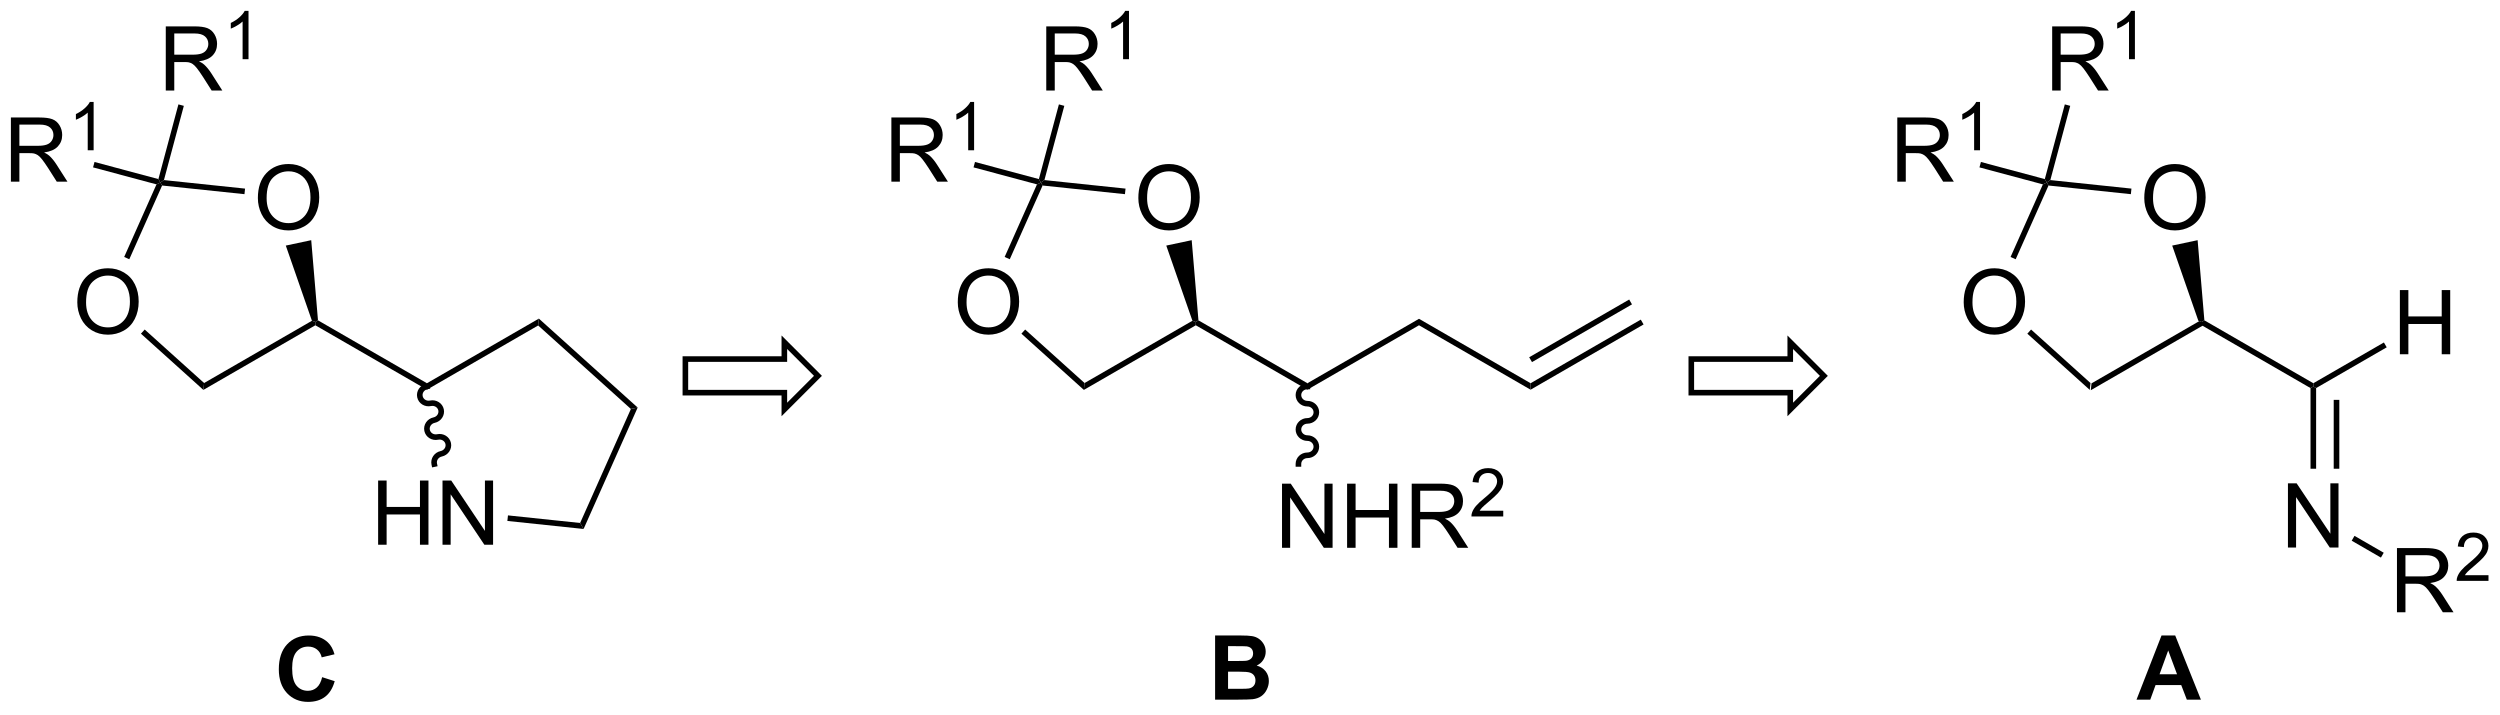 <?xml version="1.0" encoding="UTF-8"?>
<!DOCTYPE svg PUBLIC '-//W3C//DTD SVG 1.0//EN'
          'http://www.w3.org/TR/2001/REC-SVG-20010904/DTD/svg10.dtd'>
<svg stroke-dasharray="none" shape-rendering="auto" xmlns="http://www.w3.org/2000/svg" font-family="'Dialog'" text-rendering="auto" width="612" fill-opacity="1" color-interpolation="auto" color-rendering="auto" preserveAspectRatio="xMidYMid meet" font-size="12px" viewBox="0 0 612 175" fill="black" xmlns:xlink="http://www.w3.org/1999/xlink" stroke="black" image-rendering="auto" stroke-miterlimit="10" stroke-linecap="square" stroke-linejoin="miter" font-style="normal" stroke-width="1" height="175" stroke-dashoffset="0" font-weight="normal" stroke-opacity="1"
><!--Generated by the Batik Graphics2D SVG Generator--><defs id="genericDefs"
  /><g
  ><defs id="defs1"
    ><clipPath clipPathUnits="userSpaceOnUse" id="clipPath1"
      ><path d="M3.005 -1 L232.442 -1 L232.442 64.43 L3.005 64.43 L3.005 -1 Z"
      /></clipPath
      ><clipPath clipPathUnits="userSpaceOnUse" id="clipPath2"
      ><path d="M1.782 32.899 L1.782 95.538 L224.84 95.538 L224.84 32.899 Z"
      /></clipPath
    ></defs
    ><g transform="scale(2.667,2.667) translate(-3.005,1) matrix(1.029,0,0,1.029,1.172,-33.84)"
    ><path d="M188.284 66.723 L188.349 66.109 L197.974 60.552 L198.276 60.666 L198.276 60.955 Z" stroke="none" clip-path="url(#clipPath2)"
    /></g
    ><g transform="matrix(2.743,0,0,2.743,-4.888,-87.573)"
    ><path d="M198.276 60.955 L198.276 60.666 L198.512 60.514 L208.235 66.127 L208.235 66.416 L207.985 66.56 Z" stroke="none" clip-path="url(#clipPath2)"
    /></g
    ><g transform="matrix(2.743,0,0,2.743,-4.888,-87.573)"
    ><path d="M215.96 63.541 L215.96 57.814 L216.718 57.814 L216.718 60.166 L219.694 60.166 L219.694 57.814 L220.452 57.814 L220.452 63.541 L219.694 63.541 L219.694 60.84 L216.718 60.84 L216.718 63.541 L215.96 63.541 Z" stroke="none" clip-path="url(#clipPath2)"
    /></g
    ><g transform="matrix(2.743,0,0,2.743,-4.888,-87.573)"
    ><path d="M208.485 66.56 L208.235 66.416 L208.235 66.127 L214.535 62.49 L214.785 62.923 Z" stroke="none" clip-path="url(#clipPath2)"
    /></g
    ><g transform="matrix(2.743,0,0,2.743,-4.888,-87.573)"
    ><path d="M193.148 49.603 Q193.148 48.176 193.913 47.371 Q194.679 46.564 195.89 46.564 Q196.682 46.564 197.317 46.944 Q197.955 47.322 198.288 47.999 Q198.625 48.676 198.625 49.535 Q198.625 50.408 198.273 51.095 Q197.921 51.783 197.275 52.137 Q196.632 52.491 195.885 52.491 Q195.078 52.491 194.44 52.101 Q193.804 51.707 193.476 51.033 Q193.148 50.356 193.148 49.603 ZM193.929 49.614 Q193.929 50.65 194.484 51.246 Q195.041 51.84 195.882 51.84 Q196.737 51.84 197.288 51.239 Q197.843 50.637 197.843 49.533 Q197.843 48.832 197.606 48.312 Q197.369 47.791 196.913 47.504 Q196.46 47.215 195.893 47.215 Q195.088 47.215 194.507 47.77 Q193.929 48.322 193.929 49.614 Z" stroke="none" clip-path="url(#clipPath2)"
    /></g
    ><g transform="matrix(2.743,0,0,2.743,-4.888,-87.573)"
    ><path d="M177.033 58.907 Q177.033 57.48 177.799 56.675 Q178.565 55.868 179.776 55.868 Q180.567 55.868 181.203 56.248 Q181.841 56.626 182.174 57.303 Q182.51 57.98 182.51 58.839 Q182.51 59.712 182.158 60.399 Q181.807 61.087 181.161 61.441 Q180.518 61.795 179.77 61.795 Q178.963 61.795 178.325 61.404 Q177.69 61.011 177.362 60.337 Q177.033 59.66 177.033 58.907 ZM177.815 58.917 Q177.815 59.954 178.369 60.55 Q178.927 61.144 179.768 61.144 Q180.622 61.144 181.174 60.542 Q181.729 59.941 181.729 58.837 Q181.729 58.136 181.492 57.615 Q181.255 57.094 180.799 56.808 Q180.346 56.519 179.778 56.519 Q178.974 56.519 178.393 57.074 Q177.815 57.626 177.815 58.917 Z" stroke="none" clip-path="url(#clipPath2)"
    /></g
    ><g transform="matrix(2.743,0,0,2.743,-4.888,-87.573)"
    ><path d="M198.512 60.514 L198.276 60.666 L197.974 60.552 L195.64 53.843 L197.909 53.361 Z" stroke="none" clip-path="url(#clipPath2)"
    /></g
    ><g transform="matrix(2.743,0,0,2.743,-4.888,-87.573)"
    ><path d="M192.004 48.758 L191.952 49.255 L184.602 48.483 L184.448 48.215 L184.765 47.997 Z" stroke="none" clip-path="url(#clipPath2)"
    /></g
    ><g transform="matrix(2.743,0,0,2.743,-4.888,-87.573)"
    ><path d="M184.1 48.381 L184.448 48.215 L184.602 48.483 L181.673 55.063 L181.216 54.859 Z" stroke="none" clip-path="url(#clipPath2)"
    /></g
    ><g transform="matrix(2.743,0,0,2.743,-4.888,-87.573)"
    ><path d="M182.712 61.706 L183.047 61.335 L188.349 66.109 L188.284 66.723 Z" stroke="none" clip-path="url(#clipPath2)"
    /></g
    ><g transform="matrix(2.743,0,0,2.743,-4.888,-87.573)"
    ><path d="M184.929 40.007 L184.929 34.28 L187.469 34.28 Q188.234 34.28 188.633 34.434 Q189.031 34.588 189.268 34.978 Q189.508 35.369 189.508 35.843 Q189.508 36.452 189.112 36.872 Q188.719 37.288 187.893 37.4 Q188.195 37.546 188.351 37.687 Q188.682 37.991 188.979 38.447 L189.976 40.007 L189.023 40.007 L188.265 38.814 Q187.932 38.299 187.716 38.025 Q187.502 37.752 187.333 37.642 Q187.164 37.533 186.987 37.491 Q186.859 37.463 186.565 37.463 L185.687 37.463 L185.687 40.007 L184.929 40.007 ZM185.687 36.806 L187.315 36.806 Q187.836 36.806 188.127 36.7 Q188.422 36.593 188.573 36.356 Q188.726 36.119 188.726 35.843 Q188.726 35.437 188.429 35.176 Q188.135 34.913 187.5 34.913 L185.687 34.913 L185.687 36.806 Z" stroke="none" clip-path="url(#clipPath2)"
    /></g
    ><g transform="matrix(2.743,0,0,2.743,-4.888,-87.573)"
    ><path d="M192.313 37.207 L191.786 37.207 L191.786 33.846 Q191.594 34.027 191.286 34.209 Q190.977 34.391 190.731 34.482 L190.731 33.973 Q191.172 33.764 191.502 33.469 Q191.834 33.172 191.973 32.895 L192.313 32.895 L192.313 37.207 Z" stroke="none" clip-path="url(#clipPath2)"
    /></g
    ><g transform="matrix(2.743,0,0,2.743,-4.888,-87.573)"
    ><path d="M184.765 47.997 L184.448 48.215 L184.271 47.909 L186.057 41.242 L186.54 41.372 Z" stroke="none" clip-path="url(#clipPath2)"
    /></g
    ><g transform="matrix(2.743,0,0,2.743,-4.888,-87.573)"
    ><path d="M171.107 48.139 L171.107 42.412 L173.646 42.412 Q174.411 42.412 174.81 42.566 Q175.208 42.719 175.445 43.11 Q175.685 43.501 175.685 43.975 Q175.685 44.584 175.289 45.003 Q174.896 45.42 174.07 45.532 Q174.372 45.678 174.529 45.819 Q174.859 46.123 175.156 46.579 L176.154 48.139 L175.2 48.139 L174.442 46.946 Q174.109 46.431 173.893 46.157 Q173.679 45.884 173.51 45.774 Q173.341 45.665 173.164 45.623 Q173.036 45.594 172.742 45.594 L171.864 45.594 L171.864 48.139 L171.107 48.139 ZM171.864 44.938 L173.492 44.938 Q174.013 44.938 174.304 44.831 Q174.599 44.725 174.75 44.488 Q174.904 44.251 174.904 43.975 Q174.904 43.569 174.607 43.308 Q174.312 43.045 173.677 43.045 L171.864 43.045 L171.864 44.938 Z" stroke="none" clip-path="url(#clipPath2)"
    /></g
    ><g transform="matrix(2.743,0,0,2.743,-4.888,-87.573)"
    ><path d="M178.49 45.339 L177.963 45.339 L177.963 41.977 Q177.771 42.159 177.463 42.341 Q177.154 42.522 176.908 42.614 L176.908 42.104 Q177.35 41.895 177.68 41.6 Q178.012 41.304 178.15 41.026 L178.49 41.026 L178.49 45.339 Z" stroke="none" clip-path="url(#clipPath2)"
    /></g
    ><g transform="matrix(2.743,0,0,2.743,-4.888,-87.573)"
    ><path d="M184.271 47.909 L184.448 48.215 L184.1 48.381 L178.44 46.864 L178.569 46.381 Z" stroke="none" clip-path="url(#clipPath2)"
    /></g
    ><g stroke-linecap="butt" stroke-width="0.5" transform="matrix(2.743,0,0,2.743,-4.888,-87.573)"
    ><path fill="none" d="M152.723 63.969 L152.723 66.969 L161.554 66.969 L161.554 68.469 L164.554 65.469 L161.554 62.469 L161.554 63.969 Z" clip-path="url(#clipPath2)"
    /></g
    ><g transform="matrix(2.743,0,0,2.743,-4.888,-87.573)"
    ><path d="M19.932 66.723 L19.997 66.109 L29.621 60.552 L29.924 60.666 L29.924 60.955 Z" stroke="none" clip-path="url(#clipPath2)"
    /></g
    ><g transform="matrix(2.743,0,0,2.743,-4.888,-87.573)"
    ><path d="M29.924 60.955 L29.924 60.666 L30.16 60.514 L39.883 66.127 L39.883 66.705 Z" stroke="none" clip-path="url(#clipPath2)"
    /></g
    ><g transform="matrix(2.743,0,0,2.743,-4.888,-87.573)"
    ><path d="M39.883 66.705 L39.883 66.127 L49.874 60.359 L49.81 60.973 Z" stroke="none" clip-path="url(#clipPath2)"
    /></g
    ><g transform="matrix(2.743,0,0,2.743,-4.888,-87.573)"
    ><path d="M24.796 49.603 Q24.796 48.176 25.561 47.371 Q26.327 46.564 27.538 46.564 Q28.33 46.564 28.965 46.944 Q29.603 47.322 29.936 47.999 Q30.272 48.676 30.272 49.535 Q30.272 50.408 29.921 51.095 Q29.569 51.783 28.923 52.137 Q28.28 52.491 27.533 52.491 Q26.725 52.491 26.087 52.101 Q25.452 51.707 25.124 51.033 Q24.796 50.356 24.796 49.603 ZM25.577 49.614 Q25.577 50.65 26.132 51.246 Q26.689 51.84 27.53 51.84 Q28.384 51.84 28.936 51.239 Q29.491 50.637 29.491 49.533 Q29.491 48.832 29.254 48.312 Q29.017 47.791 28.561 47.504 Q28.108 47.215 27.541 47.215 Q26.736 47.215 26.155 47.77 Q25.577 48.322 25.577 49.614 Z" stroke="none" clip-path="url(#clipPath2)"
    /></g
    ><g transform="matrix(2.743,0,0,2.743,-4.888,-87.573)"
    ><path d="M8.681 58.907 Q8.681 57.48 9.447 56.675 Q10.213 55.868 11.423 55.868 Q12.215 55.868 12.851 56.248 Q13.489 56.626 13.822 57.303 Q14.158 57.98 14.158 58.839 Q14.158 59.712 13.806 60.399 Q13.455 61.087 12.809 61.441 Q12.166 61.795 11.418 61.795 Q10.611 61.795 9.973 61.404 Q9.338 61.011 9.009 60.337 Q8.681 59.66 8.681 58.907 ZM9.463 58.917 Q9.463 59.954 10.017 60.55 Q10.574 61.144 11.416 61.144 Q12.27 61.144 12.822 60.542 Q13.377 59.941 13.377 58.837 Q13.377 58.136 13.14 57.615 Q12.903 57.094 12.447 56.808 Q11.994 56.519 11.426 56.519 Q10.621 56.519 10.041 57.074 Q9.463 57.626 9.463 58.917 Z" stroke="none" clip-path="url(#clipPath2)"
    /></g
    ><g transform="matrix(2.743,0,0,2.743,-4.888,-87.573)"
    ><path d="M30.16 60.514 L29.924 60.666 L29.621 60.552 L27.288 53.843 L29.557 53.361 Z" stroke="none" clip-path="url(#clipPath2)"
    /></g
    ><g transform="matrix(2.743,0,0,2.743,-4.888,-87.573)"
    ><path d="M23.652 48.758 L23.6 49.255 L16.25 48.483 L16.096 48.215 L16.413 47.997 Z" stroke="none" clip-path="url(#clipPath2)"
    /></g
    ><g transform="matrix(2.743,0,0,2.743,-4.888,-87.573)"
    ><path d="M15.748 48.381 L16.096 48.215 L16.25 48.483 L13.321 55.063 L12.864 54.859 Z" stroke="none" clip-path="url(#clipPath2)"
    /></g
    ><g transform="matrix(2.743,0,0,2.743,-4.888,-87.573)"
    ><path d="M14.36 61.706 L14.695 61.335 L19.997 66.109 L19.932 66.723 Z" stroke="none" clip-path="url(#clipPath2)"
    /></g
    ><g transform="matrix(2.743,0,0,2.743,-4.888,-87.573)"
    ><path d="M16.577 40.007 L16.577 34.28 L19.116 34.28 Q19.882 34.28 20.28 34.434 Q20.679 34.588 20.916 34.978 Q21.155 35.369 21.155 35.843 Q21.155 36.452 20.76 36.872 Q20.366 37.288 19.541 37.4 Q19.843 37.546 19.999 37.687 Q20.33 37.991 20.627 38.447 L21.624 40.007 L20.671 40.007 L19.913 38.814 Q19.58 38.299 19.364 38.025 Q19.15 37.752 18.981 37.642 Q18.812 37.533 18.635 37.491 Q18.507 37.463 18.213 37.463 L17.335 37.463 L17.335 40.007 L16.577 40.007 ZM17.335 36.806 L18.963 36.806 Q19.484 36.806 19.775 36.7 Q20.07 36.593 20.221 36.356 Q20.374 36.119 20.374 35.843 Q20.374 35.437 20.077 35.176 Q19.783 34.913 19.148 34.913 L17.335 34.913 L17.335 36.806 Z" stroke="none" clip-path="url(#clipPath2)"
    /></g
    ><g transform="matrix(2.743,0,0,2.743,-4.888,-87.573)"
    ><path d="M23.961 37.207 L23.433 37.207 L23.433 33.846 Q23.242 34.027 22.933 34.209 Q22.625 34.391 22.379 34.482 L22.379 33.973 Q22.82 33.764 23.15 33.469 Q23.482 33.172 23.621 32.895 L23.961 32.895 L23.961 37.207 Z" stroke="none" clip-path="url(#clipPath2)"
    /></g
    ><g transform="matrix(2.743,0,0,2.743,-4.888,-87.573)"
    ><path d="M16.413 47.997 L16.096 48.215 L15.919 47.909 L17.705 41.242 L18.188 41.372 Z" stroke="none" clip-path="url(#clipPath2)"
    /></g
    ><g transform="matrix(2.743,0,0,2.743,-4.888,-87.573)"
    ><path d="M2.754 48.139 L2.754 42.412 L5.293 42.412 Q6.059 42.412 6.457 42.566 Q6.856 42.719 7.093 43.11 Q7.332 43.501 7.332 43.975 Q7.332 44.584 6.937 45.003 Q6.543 45.42 5.718 45.532 Q6.02 45.678 6.176 45.819 Q6.507 46.123 6.804 46.579 L7.801 48.139 L6.848 48.139 L6.09 46.946 Q5.757 46.431 5.541 46.157 Q5.327 45.884 5.158 45.774 Q4.989 45.665 4.812 45.623 Q4.684 45.594 4.39 45.594 L3.512 45.594 L3.512 48.139 L2.754 48.139 ZM3.512 44.938 L5.14 44.938 Q5.661 44.938 5.952 44.831 Q6.247 44.725 6.398 44.488 Q6.551 44.251 6.551 43.975 Q6.551 43.569 6.254 43.308 Q5.96 43.045 5.325 43.045 L3.512 43.045 L3.512 44.938 Z" stroke="none" clip-path="url(#clipPath2)"
    /></g
    ><g transform="matrix(2.743,0,0,2.743,-4.888,-87.573)"
    ><path d="M10.138 45.339 L9.611 45.339 L9.611 41.977 Q9.419 42.159 9.111 42.341 Q8.802 42.522 8.556 42.614 L8.556 42.104 Q8.997 41.895 9.327 41.6 Q9.659 41.304 9.798 41.026 L10.138 41.026 L10.138 45.339 Z" stroke="none" clip-path="url(#clipPath2)"
    /></g
    ><g transform="matrix(2.743,0,0,2.743,-4.888,-87.573)"
    ><path d="M15.919 47.909 L16.096 48.215 L15.748 48.381 L10.087 46.864 L10.217 46.381 Z" stroke="none" clip-path="url(#clipPath2)"
    /></g
    ><g transform="matrix(2.743,0,0,2.743,-4.888,-87.573)"
    ><path d="M35.528 80.54 L35.528 74.813 L36.286 74.813 L36.286 77.165 L39.262 77.165 L39.262 74.813 L40.02 74.813 L40.02 80.54 L39.262 80.54 L39.262 77.839 L36.286 77.839 L36.286 80.54 L35.528 80.54 ZM41.274 80.54 L41.274 74.813 L42.053 74.813 L45.06 79.308 L45.06 74.813 L45.787 74.813 L45.787 80.54 L45.008 80.54 L42.001 76.04 L42.001 80.54 L41.274 80.54 Z" stroke="none" clip-path="url(#clipPath2)"
    /></g
    ><g transform="matrix(2.743,0,0,2.743,-4.888,-87.573)"
    ><path d="M39.831 66.171 C39.264 66.292 38.899 66.836 39.016 67.386 C39.133 67.936 39.687 68.284 40.254 68.163 C40.551 68.1 40.841 68.276 40.9 68.555 C40.959 68.835 40.767 69.113 40.469 69.176 C39.902 69.297 39.537 69.841 39.654 70.391 C39.771 70.941 40.326 71.288 40.893 71.168 C41.19 71.105 41.479 71.281 41.539 71.56 C41.598 71.84 41.405 72.118 41.108 72.181 C40.541 72.302 40.176 72.845 40.293 73.395 L40.345 73.64 L40.834 73.536 L40.782 73.291 C40.723 73.011 40.915 72.733 41.212 72.67 C41.78 72.549 42.145 72.006 42.028 71.456 C41.911 70.906 41.356 70.558 40.789 70.679 C40.492 70.742 40.203 70.566 40.143 70.286 C40.084 70.006 40.277 69.728 40.574 69.665 C41.141 69.545 41.506 69.001 41.389 68.451 C41.272 67.901 40.717 67.553 40.15 67.674 C39.853 67.737 39.564 67.561 39.505 67.281 C39.445 67.001 39.638 66.724 39.935 66.66 L40.18 66.608 L40.075 66.119 L39.831 66.171 Z" stroke="none" clip-path="url(#clipPath2)"
    /></g
    ><g transform="matrix(2.743,0,0,2.743,-4.888,-87.573)"
    ><path d="M47.063 78.419 L47.116 77.922 L53.556 78.599 L53.865 79.134 Z" stroke="none" clip-path="url(#clipPath2)"
    /></g
    ><g transform="matrix(2.743,0,0,2.743,-4.888,-87.573)"
    ><path d="M53.865 79.134 L53.556 78.599 L58.086 68.425 L58.691 68.297 Z" stroke="none" clip-path="url(#clipPath2)"
    /></g
    ><g transform="matrix(2.743,0,0,2.743,-4.888,-87.573)"
    ><path d="M58.691 68.297 L58.086 68.425 L49.81 60.973 L49.874 60.359 Z" stroke="none" clip-path="url(#clipPath2)"
    /></g
    ><g transform="matrix(2.743,0,0,2.743,-4.888,-87.573)"
    ><path d="M205.97 80.791 L205.97 75.064 L206.748 75.064 L209.756 79.559 L209.756 75.064 L210.482 75.064 L210.482 80.791 L209.704 80.791 L206.696 76.291 L206.696 80.791 L205.97 80.791 Z" stroke="none" clip-path="url(#clipPath2)"
    /></g
    ><g transform="matrix(2.743,0,0,2.743,-4.888,-87.573)"
    ><path d="M207.985 66.56 L208.235 66.416 L208.485 66.56 L208.485 73.757 L207.985 73.757 ZM210.055 67.611 L210.055 73.757 L210.555 73.757 L210.555 67.611 Z" stroke="none" clip-path="url(#clipPath2)"
    /></g
    ><g transform="matrix(2.743,0,0,2.743,-4.888,-87.573)"
    ><path d="M215.7 86.566 L215.7 80.839 L218.239 80.839 Q219.004 80.839 219.403 80.993 Q219.801 81.147 220.038 81.537 Q220.278 81.928 220.278 82.402 Q220.278 83.011 219.882 83.431 Q219.489 83.847 218.663 83.959 Q218.965 84.105 219.121 84.246 Q219.452 84.55 219.749 85.006 L220.746 86.566 L219.793 86.566 L219.036 85.373 Q218.702 84.858 218.486 84.584 Q218.273 84.311 218.103 84.201 Q217.934 84.092 217.757 84.05 Q217.629 84.022 217.335 84.022 L216.457 84.022 L216.457 86.566 L215.7 86.566 ZM216.457 83.365 L218.085 83.365 Q218.606 83.365 218.898 83.259 Q219.192 83.152 219.343 82.915 Q219.496 82.678 219.496 82.402 Q219.496 81.996 219.2 81.735 Q218.905 81.472 218.27 81.472 L216.457 81.472 L216.457 83.365 Z" stroke="none" clip-path="url(#clipPath2)"
    /></g
    ><g transform="matrix(2.743,0,0,2.743,-4.888,-87.573)"
    ><path d="M223.868 83.258 L223.868 83.766 L221.028 83.766 Q221.023 83.575 221.091 83.399 Q221.198 83.11 221.437 82.829 Q221.677 82.547 222.128 82.178 Q222.827 81.604 223.073 81.268 Q223.32 80.932 223.32 80.633 Q223.32 80.321 223.095 80.106 Q222.872 79.889 222.511 79.889 Q222.13 79.889 221.901 80.118 Q221.673 80.346 221.671 80.75 L221.128 80.696 Q221.185 80.088 221.548 79.772 Q221.911 79.454 222.523 79.454 Q223.142 79.454 223.501 79.797 Q223.862 80.139 223.862 80.645 Q223.862 80.903 223.757 81.153 Q223.651 81.401 223.405 81.676 Q223.161 81.951 222.593 82.432 Q222.118 82.831 221.983 82.973 Q221.849 83.116 221.761 83.258 L223.868 83.258 Z" stroke="none" clip-path="url(#clipPath2)"
    /></g
    ><g transform="matrix(2.743,0,0,2.743,-4.888,-87.573)"
    ><path d="M211.66 80.182 L211.91 79.749 L214.519 81.255 L214.269 81.689 Z" stroke="none" clip-path="url(#clipPath2)"
    /></g
    ><g stroke-linecap="butt" stroke-width="0.5" transform="matrix(2.743,0,0,2.743,-4.888,-87.573)"
    ><path fill="none" d="M62.949 63.969 L62.949 66.969 L71.781 66.969 L71.781 68.469 L74.781 65.469 L71.781 62.469 L71.781 63.969 Z" clip-path="url(#clipPath2)"
    /></g
    ><g transform="matrix(2.743,0,0,2.743,-4.888,-87.573)"
    ><path d="M98.511 66.723 L98.575 66.109 L108.2 60.552 L108.502 60.666 L108.502 60.955 Z" stroke="none" clip-path="url(#clipPath2)"
    /></g
    ><g transform="matrix(2.743,0,0,2.743,-4.888,-87.573)"
    ><path d="M108.502 60.955 L108.502 60.666 L108.738 60.514 L118.461 66.127 L118.461 66.705 Z" stroke="none" clip-path="url(#clipPath2)"
    /></g
    ><g transform="matrix(2.743,0,0,2.743,-4.888,-87.573)"
    ><path d="M118.461 66.705 L118.461 66.127 L128.421 60.377 L128.421 60.955 Z" stroke="none" clip-path="url(#clipPath2)"
    /></g
    ><g transform="matrix(2.743,0,0,2.743,-4.888,-87.573)"
    ><path d="M103.374 49.603 Q103.374 48.176 104.14 47.371 Q104.905 46.564 106.116 46.564 Q106.908 46.564 107.543 46.944 Q108.181 47.322 108.515 47.999 Q108.851 48.676 108.851 49.535 Q108.851 50.408 108.499 51.095 Q108.148 51.783 107.502 52.137 Q106.859 52.491 106.111 52.491 Q105.304 52.491 104.666 52.101 Q104.03 51.707 103.702 51.033 Q103.374 50.356 103.374 49.603 ZM104.155 49.614 Q104.155 50.65 104.71 51.246 Q105.267 51.84 106.109 51.84 Q106.963 51.84 107.515 51.239 Q108.069 50.637 108.069 49.533 Q108.069 48.832 107.832 48.312 Q107.596 47.791 107.14 47.504 Q106.687 47.215 106.119 47.215 Q105.314 47.215 104.734 47.77 Q104.155 48.322 104.155 49.614 Z" stroke="none" clip-path="url(#clipPath2)"
    /></g
    ><g transform="matrix(2.743,0,0,2.743,-4.888,-87.573)"
    ><path d="M87.26 58.907 Q87.26 57.48 88.025 56.675 Q88.791 55.868 90.002 55.868 Q90.794 55.868 91.429 56.248 Q92.067 56.626 92.4 57.303 Q92.736 57.98 92.736 58.839 Q92.736 59.712 92.385 60.399 Q92.033 61.087 91.387 61.441 Q90.744 61.795 89.997 61.795 Q89.189 61.795 88.551 61.404 Q87.916 61.011 87.588 60.337 Q87.26 59.66 87.26 58.907 ZM88.041 58.917 Q88.041 59.954 88.596 60.55 Q89.153 61.144 89.994 61.144 Q90.848 61.144 91.4 60.542 Q91.955 59.941 91.955 58.837 Q91.955 58.136 91.718 57.615 Q91.481 57.094 91.025 56.808 Q90.572 56.519 90.004 56.519 Q89.2 56.519 88.619 57.074 Q88.041 57.626 88.041 58.917 Z" stroke="none" clip-path="url(#clipPath2)"
    /></g
    ><g transform="matrix(2.743,0,0,2.743,-4.888,-87.573)"
    ><path d="M108.738 60.514 L108.502 60.666 L108.2 60.552 L105.866 53.843 L108.135 53.361 Z" stroke="none" clip-path="url(#clipPath2)"
    /></g
    ><g transform="matrix(2.743,0,0,2.743,-4.888,-87.573)"
    ><path d="M102.231 48.758 L102.178 49.255 L94.829 48.483 L94.674 48.215 L94.991 47.997 Z" stroke="none" clip-path="url(#clipPath2)"
    /></g
    ><g transform="matrix(2.743,0,0,2.743,-4.888,-87.573)"
    ><path d="M94.327 48.381 L94.674 48.215 L94.829 48.483 L91.899 55.063 L91.442 54.859 Z" stroke="none" clip-path="url(#clipPath2)"
    /></g
    ><g transform="matrix(2.743,0,0,2.743,-4.888,-87.573)"
    ><path d="M92.939 61.706 L93.273 61.335 L98.575 66.109 L98.511 66.723 Z" stroke="none" clip-path="url(#clipPath2)"
    /></g
    ><g transform="matrix(2.743,0,0,2.743,-4.888,-87.573)"
    ><path d="M95.156 40.007 L95.156 34.28 L97.695 34.28 Q98.46 34.28 98.859 34.434 Q99.257 34.588 99.494 34.978 Q99.734 35.369 99.734 35.843 Q99.734 36.452 99.338 36.872 Q98.945 37.288 98.119 37.4 Q98.421 37.546 98.578 37.687 Q98.908 37.991 99.205 38.447 L100.203 40.007 L99.25 40.007 L98.492 38.814 Q98.158 38.299 97.942 38.025 Q97.729 37.752 97.559 37.642 Q97.39 37.533 97.213 37.491 Q97.085 37.463 96.791 37.463 L95.914 37.463 L95.914 40.007 L95.156 40.007 ZM95.914 36.806 L97.541 36.806 Q98.062 36.806 98.354 36.7 Q98.648 36.593 98.799 36.356 Q98.953 36.119 98.953 35.843 Q98.953 35.437 98.656 35.176 Q98.362 34.913 97.726 34.913 L95.914 34.913 L95.914 36.806 Z" stroke="none" clip-path="url(#clipPath2)"
    /></g
    ><g transform="matrix(2.743,0,0,2.743,-4.888,-87.573)"
    ><path d="M102.539 37.207 L102.012 37.207 L102.012 33.846 Q101.82 34.027 101.512 34.209 Q101.203 34.391 100.957 34.482 L100.957 33.973 Q101.399 33.764 101.729 33.469 Q102.061 33.172 102.199 32.895 L102.539 32.895 L102.539 37.207 Z" stroke="none" clip-path="url(#clipPath2)"
    /></g
    ><g transform="matrix(2.743,0,0,2.743,-4.888,-87.573)"
    ><path d="M94.991 47.997 L94.674 48.215 L94.497 47.909 L96.284 41.242 L96.767 41.372 Z" stroke="none" clip-path="url(#clipPath2)"
    /></g
    ><g transform="matrix(2.743,0,0,2.743,-4.888,-87.573)"
    ><path d="M81.333 48.139 L81.333 42.412 L83.872 42.412 Q84.638 42.412 85.036 42.566 Q85.434 42.719 85.671 43.11 Q85.911 43.501 85.911 43.975 Q85.911 44.584 85.515 45.003 Q85.122 45.42 84.296 45.532 Q84.599 45.678 84.755 45.819 Q85.085 46.123 85.382 46.579 L86.38 48.139 L85.427 48.139 L84.669 46.946 Q84.335 46.431 84.119 46.157 Q83.906 45.884 83.737 45.774 Q83.567 45.665 83.39 45.623 Q83.263 45.594 82.968 45.594 L82.091 45.594 L82.091 48.139 L81.333 48.139 ZM82.091 44.938 L83.718 44.938 Q84.239 44.938 84.531 44.831 Q84.825 44.725 84.976 44.488 Q85.13 44.251 85.13 43.975 Q85.13 43.569 84.833 43.308 Q84.539 43.045 83.903 43.045 L82.091 43.045 L82.091 44.938 Z" stroke="none" clip-path="url(#clipPath2)"
    /></g
    ><g transform="matrix(2.743,0,0,2.743,-4.888,-87.573)"
    ><path d="M88.716 45.339 L88.189 45.339 L88.189 41.977 Q87.998 42.159 87.689 42.341 Q87.38 42.522 87.134 42.614 L87.134 42.104 Q87.576 41.895 87.906 41.6 Q88.238 41.304 88.377 41.026 L88.716 41.026 L88.716 45.339 Z" stroke="none" clip-path="url(#clipPath2)"
    /></g
    ><g transform="matrix(2.743,0,0,2.743,-4.888,-87.573)"
    ><path d="M94.497 47.909 L94.674 48.215 L94.327 48.381 L88.666 46.864 L88.795 46.381 Z" stroke="none" clip-path="url(#clipPath2)"
    /></g
    ><g transform="matrix(2.743,0,0,2.743,-4.888,-87.573)"
    ><path d="M116.196 80.816 L116.196 75.089 L116.974 75.089 L119.982 79.584 L119.982 75.089 L120.709 75.089 L120.709 80.816 L119.93 80.816 L116.922 76.316 L116.922 80.816 L116.196 80.816 ZM122.004 80.816 L122.004 75.089 L122.762 75.089 L122.762 77.441 L125.739 77.441 L125.739 75.089 L126.497 75.089 L126.497 80.816 L125.739 80.816 L125.739 78.115 L122.762 78.115 L122.762 80.816 L122.004 80.816 ZM127.771 80.816 L127.771 75.089 L130.31 75.089 Q131.076 75.089 131.474 75.243 Q131.873 75.397 132.11 75.787 Q132.349 76.178 132.349 76.652 Q132.349 77.261 131.954 77.681 Q131.56 78.097 130.735 78.209 Q131.037 78.355 131.193 78.496 Q131.524 78.8 131.821 79.256 L132.818 80.816 L131.865 80.816 L131.107 79.623 Q130.774 79.108 130.558 78.834 Q130.344 78.561 130.175 78.451 Q130.006 78.342 129.829 78.3 Q129.701 78.272 129.407 78.272 L128.529 78.272 L128.529 80.816 L127.771 80.816 ZM128.529 77.615 L130.157 77.615 Q130.678 77.615 130.969 77.509 Q131.263 77.402 131.415 77.165 Q131.568 76.928 131.568 76.652 Q131.568 76.246 131.271 75.985 Q130.977 75.722 130.342 75.722 L128.529 75.722 L128.529 77.615 Z" stroke="none" clip-path="url(#clipPath2)"
    /></g
    ><g transform="matrix(2.743,0,0,2.743,-4.888,-87.573)"
    ><path d="M135.94 77.508 L135.94 78.016 L133.1 78.016 Q133.094 77.825 133.163 77.649 Q133.27 77.36 133.508 77.079 Q133.749 76.797 134.2 76.428 Q134.899 75.854 135.145 75.518 Q135.391 75.182 135.391 74.883 Q135.391 74.571 135.167 74.356 Q134.944 74.139 134.583 74.139 Q134.202 74.139 133.973 74.368 Q133.745 74.596 133.743 75 L133.2 74.946 Q133.256 74.338 133.62 74.022 Q133.983 73.704 134.594 73.704 Q135.213 73.704 135.573 74.047 Q135.934 74.389 135.934 74.895 Q135.934 75.153 135.829 75.403 Q135.723 75.651 135.477 75.926 Q135.233 76.201 134.665 76.682 Q134.19 77.081 134.055 77.223 Q133.921 77.366 133.833 77.508 L135.94 77.508 Z" stroke="none" clip-path="url(#clipPath2)"
    /></g
    ><g transform="matrix(2.743,0,0,2.743,-4.888,-87.573)"
    ><path d="M118.461 66.166 C117.882 66.166 117.411 66.622 117.411 67.184 C117.411 67.746 117.882 68.202 118.461 68.202 C118.765 68.202 119.011 68.434 119.011 68.72 C119.011 69.006 118.765 69.238 118.461 69.238 C117.882 69.238 117.411 69.694 117.411 70.256 C117.411 70.818 117.882 71.274 118.461 71.274 C118.765 71.274 119.011 71.506 119.011 71.792 C119.011 72.078 118.765 72.31 118.461 72.31 C117.882 72.31 117.411 72.766 117.411 73.328 L117.411 73.578 L117.911 73.578 L117.911 73.328 C117.911 73.042 118.158 72.81 118.461 72.81 C119.041 72.81 119.511 72.354 119.511 71.792 C119.511 71.23 119.041 70.774 118.461 70.774 C118.158 70.774 117.911 70.542 117.911 70.256 C117.911 69.97 118.158 69.738 118.461 69.738 C119.041 69.738 119.511 69.282 119.511 68.72 C119.511 68.158 119.041 67.702 118.461 67.702 C118.158 67.702 117.911 67.47 117.911 67.184 C117.911 66.898 118.158 66.666 118.461 66.666 L118.711 66.666 L118.711 66.166 L118.461 66.166 Z" stroke="none" clip-path="url(#clipPath2)"
    /></g
    ><g transform="matrix(2.743,0,0,2.743,-4.888,-87.573)"
    ><path d="M128.421 60.955 L128.421 60.377 L138.38 66.127 L138.38 66.705 Z" stroke="none" clip-path="url(#clipPath2)"
    /></g
    ><g transform="matrix(2.743,0,0,2.743,-4.888,-87.573)"
    ><path d="M138.38 66.705 L138.38 66.127 L148.214 60.45 L148.464 60.883 ZM138.505 64.242 L147.429 59.09 L147.179 58.657 L138.255 63.809 Z" stroke="none" clip-path="url(#clipPath2)"
    /></g
    ><g transform="matrix(2.743,0,0,2.743,-4.888,-87.573)"
    ><path d="M198.203 94.367 L196.946 94.367 L196.446 93.064 L194.156 93.064 L193.683 94.367 L192.456 94.367 L194.688 88.64 L195.909 88.64 L198.203 94.367 ZM196.073 92.101 L195.284 89.976 L194.511 92.101 L196.073 92.101 Z" stroke="none" clip-path="url(#clipPath2)"
    /></g
    ><g transform="matrix(2.743,0,0,2.743,-4.888,-87.573)"
    ><path d="M110.224 88.64 L112.513 88.64 Q113.193 88.64 113.526 88.697 Q113.862 88.752 114.125 88.932 Q114.388 89.111 114.562 89.411 Q114.74 89.71 114.74 90.08 Q114.74 90.484 114.523 90.82 Q114.307 91.156 113.935 91.322 Q114.458 91.476 114.74 91.843 Q115.021 92.21 115.021 92.705 Q115.021 93.096 114.838 93.466 Q114.659 93.835 114.344 94.057 Q114.029 94.275 113.568 94.328 Q113.279 94.359 112.174 94.367 L110.224 94.367 L110.224 88.64 ZM111.38 89.593 L111.38 90.916 L112.138 90.916 Q112.815 90.916 112.979 90.898 Q113.276 90.861 113.445 90.692 Q113.615 90.523 113.615 90.244 Q113.615 89.979 113.469 89.814 Q113.323 89.648 113.034 89.611 Q112.862 89.593 112.044 89.593 L111.38 89.593 ZM111.38 91.869 L111.38 93.4 L112.451 93.4 Q113.076 93.4 113.245 93.367 Q113.503 93.32 113.664 93.137 Q113.826 92.955 113.826 92.65 Q113.826 92.393 113.701 92.213 Q113.576 92.033 113.338 91.953 Q113.104 91.869 112.315 91.869 L111.38 91.869 Z" stroke="none" clip-path="url(#clipPath2)"
    /></g
    ><g transform="matrix(2.743,0,0,2.743,-4.888,-87.573)"
    ><path d="M30.532 92.36 L31.652 92.717 Q31.394 93.654 30.795 94.11 Q30.196 94.566 29.274 94.566 Q28.134 94.566 27.399 93.787 Q26.665 93.006 26.665 91.654 Q26.665 90.224 27.402 89.433 Q28.141 88.641 29.344 88.641 Q30.394 88.641 31.05 89.263 Q31.441 89.631 31.636 90.318 L30.493 90.592 Q30.391 90.146 30.068 89.888 Q29.745 89.631 29.285 89.631 Q28.649 89.631 28.251 90.089 Q27.855 90.545 27.855 91.568 Q27.855 92.654 28.245 93.115 Q28.636 93.576 29.261 93.576 Q29.722 93.576 30.053 93.284 Q30.386 92.99 30.532 92.36 Z" stroke="none" clip-path="url(#clipPath2)"
    /></g
  ></g
></svg
>
